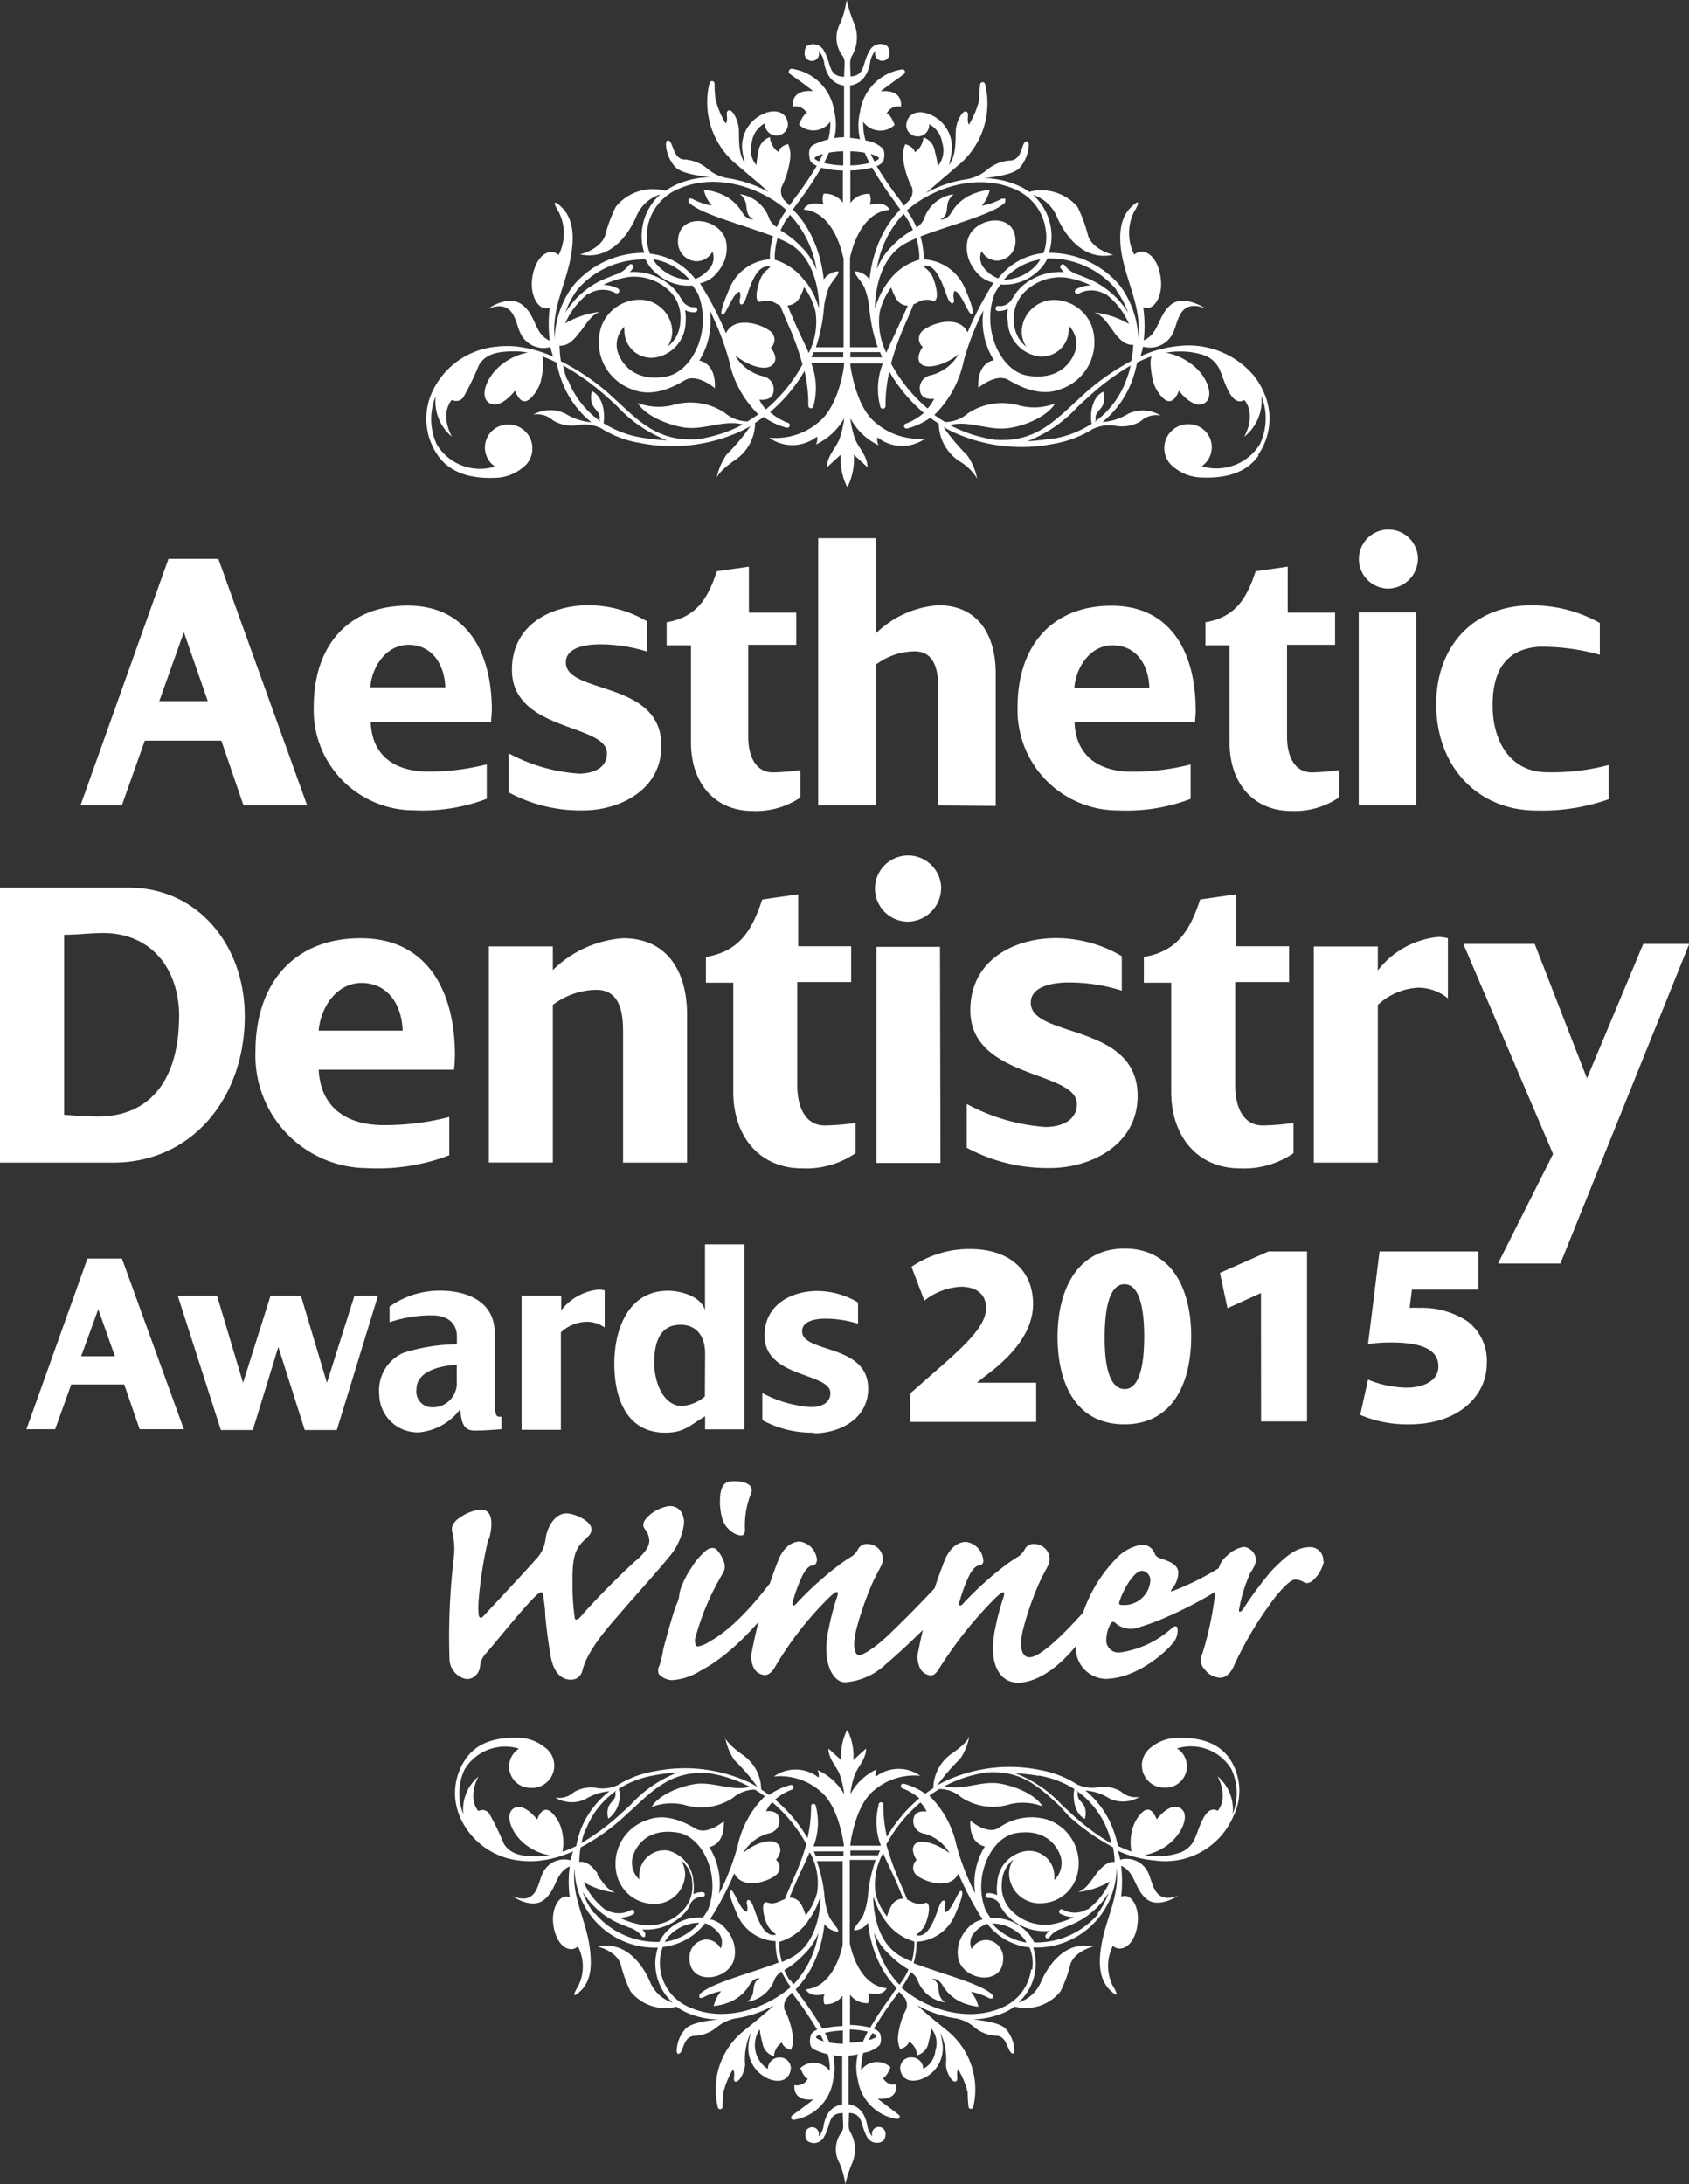<svg xmlns="http://www.w3.org/2000/svg" viewBox="0 0 146.98 190.03"><rect x="0" y="0" width="146.98" height="190.03" fill="#333333" stroke="none"/><g id="Layer_2" data-name="Layer 2"><g id="Layer_1-2" data-name="Layer 1"><path d="M99.08,29.59v0Zm-2.15-.71c-.64-.89-1-1.44-1.68-1.69a7.47,7.47,0,0,1,3,1,6.58,6.58,0,0,0-2-2.59l-.08,0a2.32,2.32,0,0,0-2.31-.05.22.22,0,1,1-.21-.39,2.71,2.71,0,0,1,1.28-.33,7.73,7.73,0,0,0-2.2-.68,4.39,4.39,0,0,0-3.49,1.18,3.22,3.22,0,0,0-1,2.74,2.86,2.86,0,0,0,1.08,2.11,2.4,2.4,0,0,1-.41-1.36,2.83,2.83,0,0,1,3-2.72A3.56,3.56,0,0,1,95,28.35a4.32,4.32,0,0,1-2.68,5.5c-1.73.69-3.47-.15-4.56-.79s-2.63.69-2.63.69c-.08-2,1-2.34,1.36-2.41A6.42,6.42,0,0,1,85.58,27a23.47,23.47,0,0,0-1.72,4.41,9.13,9.13,0,0,1-2.55,4.69,10.18,10.18,0,0,0,.94.62,3.1,3.1,0,0,0,2-.77,5.4,5.4,0,0,1,4.56-.64,5.13,5.13,0,0,0,3-.2c-.7,1.19-2.81,2-4.1,2.14-1.69.23-3.39-.7-5.05-.27a12,12,0,0,0,4,1.29l.1,0c3.09.17,4.75-1.37,6.68-3.16l.87-.8a20.11,20.11,0,0,1,4.13-2.9A7.81,7.81,0,0,0,98.62,30c-.56.05-1.11-.31-1.69-1.12m.22-3.68a7.61,7.61,0,0,0-6-2.71,3.64,3.64,0,0,1-1,1.26,4.22,4.22,0,0,1-3.08,1,7.9,7.9,0,0,0-.49.74c-1.23,3.1.49,6.8,2.83,7.19s3.67-.74,4.16-2.13A2.2,2.2,0,0,0,93,28.34a2.85,2.85,0,0,1,0,.41A2.34,2.34,0,0,1,90.38,31a3.15,3.15,0,0,1-2.68-3,3.79,3.79,0,0,1,0-1.13,1.67,1.67,0,0,1-.85.19h0a.22.22,0,0,1,0-.44h0A1.2,1.2,0,0,0,88.07,26l.06-.07a4.07,4.07,0,0,1,.72-.94,4.93,4.93,0,0,1,3.73-1.31,3.41,3.41,0,0,1-.28-.33.22.22,0,0,1,.36-.26,2.27,2.27,0,0,0,1.23.83l.56.23,0,0a7.45,7.45,0,0,1,3.72,3.06,7.87,7.87,0,0,0-1.06-2m-9.75-.87a3.88,3.88,0,0,0,2.45-.92,3,3,0,0,0,.72-.85,5.29,5.29,0,0,0-3.17,1.77M91,20a4.45,4.45,0,0,0-2.72-3.55c-3.2-1.41-7.08-.15-9.37,1.86.12.17.23.33.33.49a6.46,6.46,0,0,1,.52,1,1.92,1.92,0,0,0,.63-.69A3.17,3.17,0,0,1,83,16.9a1.42,1.42,0,0,0-.54.84c-.1.54,0,1.09-.64,1.34,0,0,.5.15.94-.54a3.85,3.85,0,0,1,2.08-1.73,5.69,5.69,0,0,1,1.29-.3,3.21,3.21,0,0,1-.69,1.39,5.9,5.9,0,0,0,1.75-.62h.29v.31c-.65.71-2.65,1.37-4.76,2.07-.91.3-1.83.61-2.62.91a7,7,0,0,1,.28,2,4.1,4.1,0,0,1,3.52,2.36c.59,1.34.94,2.33.64,2.38s-.89-1.93-1.49-2A1.15,1.15,0,0,0,83,26c.1.35-.15.64-.45.1s-.84-3-2-3h-.18v.08l.24.21a2.09,2.09,0,0,1,.69,1.09c.3.84.35,1.78-.1,1.69a1.6,1.6,0,0,0-1.44.2l-.27.11c-.23.6-.49,1.19-.75,1.78a23.34,23.34,0,0,0-1.2,3.37l.18.32a13.52,13.52,0,0,0,3,3.59,3.24,3.24,0,0,0,.57-.85s-.84.15-1.14-.4a1.16,1.16,0,0,1,.79-1.63,3.85,3.85,0,0,0,2.48-1.85c-1,.86-2.7,1.39-3.27.86s.15-1.49.15-1.49a.92.92,0,0,1,.1-1.49c.91-.67,3.11-1.25,3.8.23a29.63,29.63,0,0,1,2.26-4.32,2.75,2.75,0,0,1-1.14-.56,4,4,0,0,1-.76-.94,3.1,3.1,0,0,1-.4-2c.3-2.2,4.21-2.83,4.21-.15a1.66,1.66,0,0,1-1.59,1.73,1.57,1.57,0,0,1-1.36-.84,1.43,1.43,0,0,0,.07,1.29,2.86,2.86,0,0,0,1.38,1.09,5.7,5.7,0,0,1,3.94-2.2A4,4,0,0,0,91,20M78.62,18.62a8.93,8.93,0,0,0-2.32,4.81,5.62,5.62,0,0,1,1.31-2A8.1,8.1,0,0,1,79.44,20a6.64,6.64,0,0,0-.53-1l-.29-.42m-.73-1a32.54,32.54,0,0,1-2-3,8.24,8.24,0,0,1-1.89.25v2.83l0,0a1.93,1.93,0,0,1,1.68-.79,1.33,1.33,0,0,1,0,.94c1.49-.35,1.73.44,1.73.44-2.08.19-3.07,2.47-3.44,4.19v7.77h2.41a13.63,13.63,0,0,1-.73-3.42A6.78,6.78,0,0,0,75.22,25c-.3-.59-1-1.29-.79-1.39a1.66,1.66,0,0,1,1.24.71,11.2,11.2,0,0,1,1.07-3.81,8.65,8.65,0,0,1,1.61-2.28l-.46-.62m-1.4-3.84c0-.09-.25-.24-.72-.38.1.22.21.43.32.65.26-.1.4-.2.4-.27m-1.27-.49A8.28,8.28,0,0,0,74,13.16v1.23a7.44,7.44,0,0,0,1.67-.21q-.23-.45-.42-.9M74,31.09h2.77c-.07-.15-.13-.3-.19-.45H74Zm6-8.48a6.12,6.12,0,0,0-.25-1.88,8.46,8.46,0,0,0-1,.47c-2.1,1.2-2.52,3.86-2.6,5.19l0,.45a7,7,0,0,1,1.17-2.36,4.9,4.9,0,0,1,2.64-1.87M77.08,30.8c.38-.91.84-1.79,1.22-2.68L79,26.6a1.21,1.21,0,0,1-1-.59,5.27,5.27,0,0,1-.45-1,5.79,5.79,0,0,0-1,2.16,6.1,6.1,0,0,0,.65,3.66m14.56,7.32A8.89,8.89,0,0,0,95,36.87c-.15-.66-.08-2.24,1-2.79a1.75,1.75,0,0,1,0,1.09c-.2.54-.79.74-.64,1.39l-.11.16A7.85,7.85,0,0,0,98,33.09a7.63,7.63,0,0,0,.39-1.29,21.42,21.42,0,0,0-3.74,2.8c-.3.26-.59.53-.87.79a11.59,11.59,0,0,1-4.38,3,20.22,20.22,0,0,0,2.21-.25M73.38,30.64H70.8c-.06.15-.12.3-.19.45h2.77Zm0-8.22c-.37-1.72-1.36-4-3.44-4.19,0,0,.25-.79,1.73-.44a1.34,1.34,0,0,1,0-.94,1.93,1.93,0,0,1,1.68.79l0,0V14.84a8.24,8.24,0,0,1-1.89-.25,29,29,0,0,1-2,3c-.16.22-.32.43-.46.64a8.65,8.65,0,0,1,1.61,2.28,11.2,11.2,0,0,1,1.07,3.81,1.64,1.64,0,0,1,1.24-.71c.25.1-.49.79-.79,1.39a7.22,7.22,0,0,0-.43,1.76A14.09,14.09,0,0,1,71,30.21h2.41V22.42Zm0-9.26a8.42,8.42,0,0,0-1.25.12q-.19.45-.42.9a8.07,8.07,0,0,0,1.67.21Zm-2.49.61c0,.07.14.17.4.27.11-.21.22-.43.31-.64-.47.13-.71.28-.71.37m-2.44,5.28a8.51,8.51,0,0,0-.53,1,8.1,8.1,0,0,1,1.83,1.45,5.62,5.62,0,0,1,1.31,2,9,9,0,0,0-2.32-4.81l-.29.42M59,16.45A4.48,4.48,0,0,0,56.32,20a4.08,4.08,0,0,0,.24,2.07,5.74,5.74,0,0,1,3.94,2.2,2.93,2.93,0,0,0,1.38-1.09A1.47,1.47,0,0,0,62,21.89a1.57,1.57,0,0,1-1.36.84A1.67,1.67,0,0,1,59,21c0-2.68,3.91-2.05,4.21.15a3,3,0,0,1-.4,2,3.83,3.83,0,0,1-.76.94,2.7,2.7,0,0,1-1.14.56A27.76,27.76,0,0,1,63.17,29c.69-1.48,2.89-.9,3.8-.23a.93.93,0,0,1,.1,1.49s.79.89.15,1.49-2.25,0-3.27-.86a3.83,3.83,0,0,0,2.48,1.85,1.16,1.16,0,0,1,.79,1.63c-.3.54-1.14.4-1.14.4a3.24,3.24,0,0,0,.57.85,13.52,13.52,0,0,0,3-3.59l.18-.32a22.93,22.93,0,0,0-1.2-3.37c-.26-.59-.51-1.19-.75-1.78l-.27-.11a1.6,1.6,0,0,0-1.44-.2c-.45.1-.4-.84-.1-1.69a2.17,2.17,0,0,1,.69-1.09l.24-.21v-.08h-.18c-1.19-.05-1.73,2.43-2,3s-.54.25-.45-.1a1.13,1.13,0,0,0,0-.69c-.59.05-1.19,2-1.49,2s.05-1,.64-2.38A4.1,4.1,0,0,1,67,22.56a6.36,6.36,0,0,1,.28-2c-.79-.3-1.71-.61-2.62-.91-2.11-.7-4.1-1.36-4.75-2.07v-.31h.28a5.9,5.9,0,0,0,1.75.62,3.1,3.1,0,0,1-.69-1.39,5.69,5.69,0,0,1,1.29.3,3.86,3.86,0,0,1,2.08,1.73c.45.69.94.54.94.54-.59-.25-.55-.79-.64-1.34a1.42,1.42,0,0,0-.54-.84,3.19,3.19,0,0,1,2.58,2.18,1.75,1.75,0,0,0,.63.69,7.54,7.54,0,0,1,.52-1l.33-.49c-2.28-2-6.16-3.26-9.36-1.85M60,24.33a5.25,5.25,0,0,0-3.17-1.78,3,3,0,0,0,.72.85,3.82,3.82,0,0,0,2.45.93m-9.75.87a6.83,6.83,0,0,0-1.05,2,7.38,7.38,0,0,1,3.73-3.06l0,0,.56-.23a2.27,2.27,0,0,0,1.23-.83.22.22,0,1,1,.36.26,1.87,1.87,0,0,1-.28.33A4.93,4.93,0,0,1,58.52,25a3.81,3.81,0,0,1,.72.94l.06.07a1.2,1.2,0,0,0,1.16.72h0a.22.22,0,0,1,0,.44h0a1.81,1.81,0,0,1-.85-.19,3.79,3.79,0,0,1,.05,1.13,3.15,3.15,0,0,1-2.68,3,2.34,2.34,0,0,1-2.64-2.28,1.84,1.84,0,0,1,0-.41,2.18,2.18,0,0,0-.58,2.22c.5,1.39,1.78,2.53,4.16,2.13s4.06-4.1,2.83-7.19a6.32,6.32,0,0,0-.49-.74,4.17,4.17,0,0,1-3.08-1,3.55,3.55,0,0,1-1-1.26,7.56,7.56,0,0,0-6,2.69m.22,3.68c-.58.81-1.13,1.17-1.71,1.12a10.41,10.41,0,0,0,.12,1.36A19.73,19.73,0,0,1,53,34.26l.87.8c1.92,1.79,3.58,3.33,6.68,3.16l.1,0a12.2,12.2,0,0,0,4-1.29c-1.67-.43-3.37.5-5.06.27-1.28-.18-3.39-.95-4.1-2.14a5.22,5.22,0,0,0,3,.2,5.43,5.43,0,0,1,4.56.64,3.18,3.18,0,0,0,2,.77c.33-.2.64-.41.94-.62a9.13,9.13,0,0,1-2.55-4.69A23.47,23.47,0,0,0,61.76,27a6.42,6.42,0,0,1-.91,4.37c.38.07,1.44.45,1.36,2.41,0,0-1.54-1.34-2.63-.69s-2.82,1.49-4.56.79a4.34,4.34,0,0,1-2.68-5.5,3.55,3.55,0,0,1,3.16-2.3,2.84,2.84,0,0,1,3,2.72,2.4,2.4,0,0,1-.41,1.36A2.83,2.83,0,0,0,59.2,28a3.22,3.22,0,0,0-1-2.74A4.42,4.42,0,0,0,54.7,24.1a8.09,8.09,0,0,0-2.2.68,2.93,2.93,0,0,1,1.28.33.22.22,0,0,1-.21.39,2.3,2.3,0,0,0-2.31.05l-.08,0a6.67,6.67,0,0,0-2,2.59,7.47,7.47,0,0,1,3-1c-.67.25-1,.8-1.66,1.69m-1.1,4.21a7.82,7.82,0,0,0,2.85,3.63l-.11-.16c.15-.64-.45-.84-.64-1.39a1.76,1.76,0,0,1,0-1.09c1.06.55,1.13,2.13,1,2.79a8.89,8.89,0,0,0,3.32,1.25,17.94,17.94,0,0,0,2.21.24,11.67,11.67,0,0,1-4.38-3c-.28-.26-.57-.53-.87-.79A21.42,21.42,0,0,0,49,31.79a6.66,6.66,0,0,0,.38,1.3m20.72-8.62a7.13,7.13,0,0,1,1.17,2.36l0-.45c-.07-1.33-.5-4-2.6-5.19-.27-.15-.61-.31-1-.47a6.08,6.08,0,0,0-.25,1.88A5,5,0,0,1,70.05,24.47Zm.23,6.33a6,6,0,0,0,.64-3.66,5.79,5.79,0,0,0-1-2.16,4.7,4.7,0,0,1-.44,1,1.21,1.21,0,0,1-1,.59c.2.5.42,1,.64,1.52.39.89.85,1.78,1.23,2.68m-22-1.21v0Zm61.13,10.06c-1.17,1.68-3.17,2-5,1.92a3.89,3.89,0,0,1-2.34-.86,2.08,2.08,0,0,1,1.33-3.77,2,2,0,0,1,1.06,3.65,4.42,4.42,0,0,0,5.07-1.94,5.25,5.25,0,0,0,.12-4.17A4,4,0,0,1,108.28,38c1.09-2.11,0-3.2,0-3.2-1.14.69-1.76-1.79-2.06-2.44a2.39,2.39,0,0,0-1.32-1.41,6.23,6.23,0,0,0-2.26-.37,7.49,7.49,0,0,0-1.17.1,5.26,5.26,0,0,1,2.21,1c1.39,1,2.08,2.92,1.09,3.42S102.59,34,102.59,34c-.26.66-.68,1.22-1.31.7a3.35,3.35,0,0,1-.9-1.4c-.1-.28-.42-1.91-.15-2.3a10.21,10.21,0,0,0-1.28.54,9.47,9.47,0,0,1-.49,1.73,8.41,8.41,0,0,1-2.52,3.45A4.91,4.91,0,0,0,98.18,36a3,3,0,0,1,2.82.15,2,2,0,0,0-1.73.5,3.18,3.18,0,0,1-2.18.4,3.27,3.27,0,0,0-2,.28,9.47,9.47,0,0,1-3.39,1.28,14.26,14.26,0,0,1-8.93-1.1c-.23-.12-.46-.24-.68-.37a18.94,18.94,0,0,0,2.09,2.49,5.26,5.26,0,0,1,.85,2,4.31,4.31,0,0,0-1.54-1.5,4,4,0,0,1-1.8-3.27c-.25-.16-.5-.33-.74-.51a6.09,6.09,0,0,1-2,.93.22.22,0,0,1-.11-.43l.08,0h-.07a5.2,5.2,0,0,0,1.54-.92,13.92,13.92,0,0,1-3-3.59,12.83,12.83,0,0,0-.33,3,.23.23,0,0,1-.45.06,6,6,0,0,1,.21-3.77H74v.16c.11.75.6,3.58,2.06,4.87a5.8,5.8,0,0,0,4.46,1.49,3.46,3.46,0,0,1-4.16-.1,1,1,0,0,0,.1.69A5.37,5.37,0,0,1,74,36.39a8.22,8.22,0,0,0,.4,1.78c.3.79,1.09,1.49,1.09,2.48l-1.19-1.09a5.42,5.42,0,0,1-.49,2.68l-.07.12-.08-.12a5.45,5.45,0,0,1-.5-2.68l-1.19,1.09c0-1,.79-1.69,1.09-2.48a8.22,8.22,0,0,0,.4-1.78A5.45,5.45,0,0,1,71,38.67a1,1,0,0,0,.1-.69,3.46,3.46,0,0,1-4.16.1,5.77,5.77,0,0,0,4.46-1.49c1.45-1.28,2-4.12,2.05-4.87v-.16H70.58a6,6,0,0,1,.21,3.77.21.21,0,0,1-.25.19.23.23,0,0,1-.2-.25,12.89,12.89,0,0,0-.33-3,13.7,13.7,0,0,1-3,3.59,5,5,0,0,0,1.54.92h-.07l.08,0a.22.22,0,1,1-.11.43,6.19,6.19,0,0,1-2-.93c-.24.18-.49.35-.74.51a3.93,3.93,0,0,1-1.8,3.27c-1.11.78-1.44,1.26-1.54,1.5a5.42,5.42,0,0,1,.85-2,18.3,18.3,0,0,0,2.09-2.49c-.22.13-.45.25-.68.37a14.33,14.33,0,0,1-8.93,1.1,9.05,9.05,0,0,1-3.39-1.28,3.27,3.27,0,0,0-2-.28,3.13,3.13,0,0,1-2.18-.4,2.05,2.05,0,0,0-1.73-.5A3,3,0,0,1,49.22,36a5,5,0,0,0,2.24.74,8.35,8.35,0,0,1-2.52-3.45,8.74,8.74,0,0,1-.49-1.73A9.62,9.62,0,0,0,47.17,31c.27.39-.05,2-.15,2.3a3.35,3.35,0,0,1-.9,1.4c-.62.53-1,0-1.31-.7,0,0-1.19,1.59-2.18,1.09s-.3-2.38,1.09-3.42a5.26,5.26,0,0,1,2.21-1,6.45,6.45,0,0,0-1.17-.1c-1.15,0-2.46.1-3.09,1.21a23.89,23.89,0,0,1-1.35,2.79.77.77,0,0,1-1,.22s-1.09,1.09,0,3.2a4,4,0,0,1-1.41-3.51A5.25,5.25,0,0,0,38,38.65a4.39,4.39,0,0,0,5.07,1.94,2,2,0,0,1,1.06-3.65,2.08,2.08,0,0,1,1.33,3.77,3.89,3.89,0,0,1-2.34.86c-1.79.08-3.8-.24-5-1.92a5.58,5.58,0,0,1-.61-5.32,6.81,6.81,0,0,1,5-4.07,9.2,9.2,0,0,1,2.16-.14,10.54,10.54,0,0,1,3.46.91c-.09-.28-.17-.56-.23-.84a2.21,2.21,0,0,1-2.54-1.06c-.54-.92-.49-3.17-2.87-2.28,0,0,1.78-1.29,3-.3s1,2.51,2.35,3.09a11.54,11.54,0,0,1,0-2.88c-.89.37-1.61-.86-1.56-2.14s.64-2.53,1.54-2.68a.91.91,0,0,1,.79.25,4.13,4.13,0,0,0,0-3.77c-.54-.89-.4-1,.2-.45,1.19,1.09,1.11,2.81.91,4.1-.4,2.58-1.75,4.69-1.45,7.39l0-.14a8.13,8.13,0,0,1,1.56-4.4A8,8,0,0,1,56.07,22a4.55,4.55,0,0,1-.19-2.09,4.86,4.86,0,0,1,1.58-3,3.37,3.37,0,0,0-2.12,2c-.55,1.24-2.08,3.81-4.86,3.22,0,0,1.74-.4,2.18-1.64A13,13,0,0,1,53.58,18,4.14,4.14,0,0,1,57.9,16.6a6.51,6.51,0,0,1,1-.56,7.67,7.67,0,0,1,2.92-.63c-1.27-.13-2.62-.38-3.08-.9a3.22,3.22,0,0,1-.79-1.93c0-.4.25-.59.5,0s.37,1.16,1,1.29a3.41,3.41,0,0,1,2.09.79,3.71,3.71,0,0,0,1.71.83,10.85,10.85,0,0,1,3.65,1.22c-.56-.5-1.14-1-1.7-1.46l-1-.86a7,7,0,0,1-2.46-7.15.22.22,0,0,1,.44.08s0,.6.08,1.3a7.76,7.76,0,0,0,.89,2.13c.3-.4-.1-1,.25-1.14s.84.89.89,1.59-.1,2.13.54,3l0,.11c0-.21-.13-.54-.2-1A3.08,3.08,0,0,1,66.24,10c.89-.5,2.18-.5,2.33.79a1,1,0,0,1-1,1,1,1,0,0,1-1-1v-.06a2.13,2.13,0,0,0-1.14,1.64,2.11,2.11,0,0,0,.39,2A10.59,10.59,0,0,1,66,13.17a1.49,1.49,0,0,1,1-1.24,1.71,1.71,0,0,0,.74,1.29c.15-.55.84-.69.84-.69a2.4,2.4,0,0,1,.2,1.09A7.47,7.47,0,0,1,68,16.3a1.27,1.27,0,0,0,.21,1.07l.4.41.08.11.39-.54a30.88,30.88,0,0,0,2-2.92c-.38-.17-.62-.39-.62-.66,0,0-.22-.84.27-1.14a5.26,5.26,0,0,1,1.34-.49,5.29,5.29,0,0,0,.19-1.56,1.82,1.82,0,0,1-2.73.27s.35-.94.69-1A1.13,1.13,0,0,0,69,9.27s-.29-1.52,1.76-1.34c-.55-.46-1.22-.92-2-1.48a.23.23,0,0,1-.1-.3A.26.26,0,0,1,69,6a4.35,4.35,0,0,1,3.6,3.7,4.76,4.76,0,0,1,0,2.31,7.66,7.66,0,0,1,.85-.08V7.45c-.75-.12-1.45-.57-1.72-1.9a2.16,2.16,0,0,0-.46-1.11v.12a.63.63,0,1,1-1.24,0A.8.8,0,0,1,70.21,4l0,0,.17-.08.2-.06a1.07,1.07,0,0,1,1.16.64c.63,1.07.31,2.14,1.72,2.18,0-1.05.16-1.41-.15-1.83A2.62,2.62,0,0,1,73.13,2a7.81,7.81,0,0,0,.54-2V0a14.23,14.23,0,0,0,.64,2,3.18,3.18,0,0,1-.15,2.82c-.27.45-.15.78-.15,1.83,1.31-.07,1-1.12,1.63-2.17a1.08,1.08,0,0,1,1.16-.64l.2.06a.87.87,0,0,1,.17.08l0,0a.8.8,0,0,1,.23.57.63.63,0,1,1-1.24,0V4.43a2.2,2.2,0,0,0-.46,1.11c-.27,1.33-1,1.79-1.72,1.9V12a8.08,8.08,0,0,1,.86.11,5,5,0,0,1,0-2.36,4.34,4.34,0,0,1,3.6-3.7.25.25,0,0,1,.3.11.26.26,0,0,1-.1.3c-.74.56-1.4,1-2,1.48,2.05-.18,1.76,1.34,1.76,1.34a1.13,1.13,0,0,0-1.24.59c.35.05.69,1,.69,1a1.82,1.82,0,0,1-2.73-.27,5.07,5.07,0,0,0,.2,1.62,2.72,2.72,0,0,1,1.53.73,1.29,1.29,0,0,1,.07.84c0,.28-.24.5-.63.67a30.69,30.69,0,0,0,2,2.91l.39.54.08-.11.4-.41a1.27,1.27,0,0,0,.21-1.07,7.16,7.16,0,0,1-.79-2.68,2.4,2.4,0,0,1,.2-1.09s.69.15.84.69a1.71,1.71,0,0,0,.74-1.29,1.49,1.49,0,0,1,1,1.24,8.84,8.84,0,0,1,.25,1.26,2.12,2.12,0,0,0,.39-2,2.16,2.16,0,0,0-1.14-1.64v.06a1,1,0,0,1-1,1,1,1,0,0,1-1-1c.15-1.29,1.44-1.29,2.33-.79a3.08,3.08,0,0,1,1.59,3.32c-.07.46-.16.79-.2,1l.05-.11c.64-.89.5-2.33.55-3s.54-1.69.89-1.59,0,.74.25,1.14a7.76,7.76,0,0,0,.89-2.13c0-.69.08-1.3.08-1.3a.22.22,0,1,1,.44-.08,7,7,0,0,1-2.46,7.15l-1,.86c-.57.48-1.15,1-1.71,1.46a10.48,10.48,0,0,1,3.66-1.22,3.93,3.93,0,0,0,1.71-.83,3.41,3.41,0,0,1,2.09-.79c.66-.13.8-.73,1-1.29s.55-.4.5,0a3.2,3.2,0,0,1-.79,1.93c-.46.52-1.81.76-3.08.9a7.67,7.67,0,0,1,2.92.63,4.9,4.9,0,0,1,1,.56A4.14,4.14,0,0,1,93.77,18a12.55,12.55,0,0,1,.92,2.53c.45,1.24,2.18,1.64,2.18,1.64-2.77.59-4.31-2-4.86-3.22a3.38,3.38,0,0,0-2.12-2,4.91,4.91,0,0,1,1.58,3A4.69,4.69,0,0,1,91.28,22a8,8,0,0,1,6.21,2.89,8.13,8.13,0,0,1,1.56,4.4l0,.14c.3-2.7-1-4.81-1.45-7.39-.2-1.29-.28-3,.91-4.1.59-.54.74-.44.2.45a4.13,4.13,0,0,0,0,3.77.91.91,0,0,1,.79-.25c.89.15,1.49,1.34,1.54,2.68s-.68,2.51-1.56,2.14a11.08,11.08,0,0,1,.05,2.88c1.35-.58,1.22-2.15,2.35-3.09s3,.3,3,.3c-2.38-.89-2.33,1.35-2.87,2.28a2.22,2.22,0,0,1-2.54,1.06,6.56,6.56,0,0,1-.23.84,10.54,10.54,0,0,1,3.46-.91,7.44,7.44,0,0,1,6.44,2.63,6.7,6.7,0,0,1,.91,1.58,5.51,5.51,0,0,1-.59,5.31M85.09,41.81s0-.07,0-.18a.37.37,0,0,1,0,.18m-22.78-.18a1.64,1.64,0,0,0,0,.18.37.37,0,0,1,0-.18" fill="#fff"/><path d="M97.39,162.38v0Zm-2,.66c-.6.83-.93,1.34-1.57,1.57a6.9,6.9,0,0,0,2.76-.91,6.19,6.19,0,0,1-1.91,2.42l-.07,0a2.17,2.17,0,0,1-2.16,0,.21.21,0,0,0-.19.37,2.61,2.61,0,0,0,1.2.31,7.66,7.66,0,0,1-2.06.64,4.1,4.1,0,0,1-3.26-1.1,3,3,0,0,1-.94-2.56,2.63,2.63,0,0,1,1-2,2.29,2.29,0,0,0-.38,1.27,2.65,2.65,0,0,0,2.83,2.54,3.32,3.32,0,0,0,3-2.15,4,4,0,0,0-2.5-5.13,4.87,4.87,0,0,0-4.25.74c-1,.6-2.45-.65-2.45-.65-.08,1.83.92,2.18,1.27,2.25a6,6,0,0,0-.85,4.08,21.45,21.45,0,0,1-1.61-4.12,8.56,8.56,0,0,0-2.38-4.38c.28-.2.57-.4.88-.58a2.89,2.89,0,0,1,1.9.72,5,5,0,0,0,4.25.6,4.8,4.8,0,0,1,2.82.19c-.65-1.11-2.62-1.83-3.82-2-1.58-.22-3.16.65-4.72.25a11.27,11.27,0,0,1,3.74-1.21l.09,0c2.89-.16,4.44,1.28,6.23,2.95L93,158a18.88,18.88,0,0,0,3.85,2.71A7.78,7.78,0,0,1,97,162c-.52-.06-1,.28-1.58,1m.21,3.44A7.1,7.1,0,0,1,90,169a3.39,3.39,0,0,0-.91-1.17,3.92,3.92,0,0,0-2.87-.94,8.18,8.18,0,0,1-.45-.69c-1.15-2.89.46-6.35,2.64-6.71s3.42.69,3.88,2a2.06,2.06,0,0,1-.54,2.08,2.47,2.47,0,0,0,0-.39,2.19,2.19,0,0,0-2.47-2.13,2.93,2.93,0,0,0-2.5,2.78,3.67,3.67,0,0,0,0,1.06,1.68,1.68,0,0,0-.79-.18h0a.21.21,0,1,0,0,.42h0a1.11,1.11,0,0,1,1.08.67l0,.07a3.69,3.69,0,0,0,.67.87A4.55,4.55,0,0,0,91.29,168a2.83,2.83,0,0,0-.26.31.21.21,0,0,0,0,.29.2.2,0,0,0,.29-.05,2.13,2.13,0,0,1,1.15-.78l.52-.22,0,0a7,7,0,0,0,3.48-2.86,6.27,6.27,0,0,1-1,1.85m-9.1.81a3.64,3.64,0,0,1,2.29.86,2.72,2.72,0,0,1,.67.8,5,5,0,0,1-3-1.66m3.4,4a4.2,4.2,0,0,1-2.54,3.32c-3,1.32-6.61.14-8.74-1.74.11-.16.22-.31.31-.46a8.83,8.83,0,0,0,.49-.89,1.64,1.64,0,0,1,.58.64,3,3,0,0,0,2.4,2,1.35,1.35,0,0,1-.51-.79c-.09-.51,0-1-.6-1.25,0,0,.46-.14.88.51a3.63,3.63,0,0,0,1.94,1.62,5.27,5.27,0,0,0,1.2.28,2.94,2.94,0,0,0-.65-1.3,5.52,5.52,0,0,1,1.63.58h.27v-.29c-.61-.66-2.47-1.28-4.44-1.93-.85-.28-1.71-.56-2.45-.85a6.05,6.05,0,0,0,.26-1.86,3.81,3.81,0,0,0,3.28-2.2c.56-1.25.88-2.17.6-2.22s-.83,1.8-1.39,1.85a1.09,1.09,0,0,1,0-.65c.09-.32-.14-.6-.42-.09s-.79,2.82-1.9,2.77h-.17v-.08l.22-.19a2,2,0,0,0,.65-1c.28-.79.32-1.66-.09-1.57a1.5,1.5,0,0,1-1.34-.18l-.25-.1c-.22-.56-.46-1.11-.7-1.66a23.6,23.6,0,0,1-1.12-3.15l.17-.3a12.67,12.67,0,0,1,2.8-3.35,3.15,3.15,0,0,1,.54.79s-.79-.14-1.06.37a1.09,1.09,0,0,0,.74,1.53,3.55,3.55,0,0,1,2.31,1.73c-1-.8-2.52-1.3-3-.8s.14,1.39.14,1.39a.87.87,0,0,0,.09,1.39c.85.62,2.91,1.16,3.54-.22a26.68,26.68,0,0,0,2.11,4,2.5,2.5,0,0,0-1.06.52,3.76,3.76,0,0,0-.71.88,2.82,2.82,0,0,0-.37,1.86c.28,2.06,3.93,2.64,3.93.14a1.56,1.56,0,0,0-1.48-1.62,1.47,1.47,0,0,0-1.27.79,1.34,1.34,0,0,1,.07-1.2,2.7,2.7,0,0,1,1.29-1,5.36,5.36,0,0,0,3.68,2.06,3.63,3.63,0,0,1,.24,1.92m-11.59,1.3a8.37,8.37,0,0,1-2.17-4.49A5.24,5.24,0,0,0,77.35,170a7.57,7.57,0,0,0,1.71,1.35,5.79,5.79,0,0,1-.49.91l-.27.39m-.68.94a28.79,28.79,0,0,0-1.89,2.82,7.74,7.74,0,0,0-1.76-.23v-2.64l0,0a1.81,1.81,0,0,0,1.57.74,1.23,1.23,0,0,0,0-.88c1.39.32,1.62-.42,1.62-.42-1.94-.18-2.87-2.3-3.21-3.91v-7.25h2.25a12.68,12.68,0,0,0-.68,3.19,6.58,6.58,0,0,1-.4,1.64c-.28.56-1,1.2-.74,1.3a1.55,1.55,0,0,0,1.16-.67,10.27,10.27,0,0,0,1,3.56,8.3,8.3,0,0,0,1.5,2.13c-.15.19-.29.39-.44.59m-1.32,3.59c0,.08-.23.23-.67.35.09-.2.19-.41.3-.61.25.1.37.19.37.26m-1.17.46a7.26,7.26,0,0,1-1.16.11v-1.15a8.06,8.06,0,0,1,1.56.19c-.15.28-.28.57-.4.85M74,161h2.58c-.06.14-.12.28-.17.42H74Zm5.57,7.91a5.89,5.89,0,0,1-.23,1.75,8,8,0,0,1-.92-.44c-2-1.12-2.35-3.6-2.42-4.84l0-.42a6.81,6.81,0,0,0,1.09,2.21,4.56,4.56,0,0,0,2.45,1.74m-2.67-7.65c.35.85.78,1.67,1.14,2.51.21.48.41,1,.6,1.42a1.15,1.15,0,0,0-1,.55,4.58,4.58,0,0,0-.42,1,5.31,5.31,0,0,1-1-2,5.71,5.71,0,0,1,.61-3.43m13.59-6.83a8.43,8.43,0,0,1,3.1,1.17c-.14.62-.07,2.09.91,2.6a1.62,1.62,0,0,0,0-1c-.19-.51-.74-.69-.6-1.29l-.1-.15a7.44,7.44,0,0,1,2.66,3.39,7.65,7.65,0,0,1,.37,1.21,19.69,19.69,0,0,1-3.49-2.61l-.81-.74a10.76,10.76,0,0,0-4.09-2.78,15.59,15.59,0,0,1,2,.22m-17,7H71c-.06-.14-.11-.28-.18-.42H73.4v.42Zm0,7.67c-.34,1.61-1.27,3.73-3.21,3.91,0,0,.23.74,1.62.42a1.23,1.23,0,0,0,0,.88,1.81,1.81,0,0,0,1.57-.74l0,0v2.64a7.74,7.74,0,0,0-1.76.23,29,29,0,0,0-1.89-2.83c-.15-.2-.3-.4-.43-.6a8.06,8.06,0,0,0,1.5-2.13,10.42,10.42,0,0,0,1-3.56,1.6,1.6,0,0,0,1.16.67c.23-.09-.46-.74-.74-1.3a6.26,6.26,0,0,1-.4-1.64,12.68,12.68,0,0,0-.68-3.19h2.25v7.27Zm0,8.65a8.64,8.64,0,0,1-1.16-.11q-.18-.42-.39-.84a7.08,7.08,0,0,1,1.56-.2v1.15Zm-2.33-.57c0-.06.13-.16.37-.25.11.2.2.4.29.6-.43-.13-.66-.27-.66-.35m-2.27-4.93a5.79,5.79,0,0,1-.49-.91A7.86,7.86,0,0,0,70,170a5.24,5.24,0,0,0,1.22-1.84,8.34,8.34,0,0,1-2.17,4.49,4.56,4.56,0,0,1-.27-.39M60,174.64a4.17,4.17,0,0,1-2.54-3.32,3.88,3.88,0,0,1,.22-1.93,5.36,5.36,0,0,0,3.68-2.06,2.74,2.74,0,0,1,1.29,1,1.38,1.38,0,0,1,.07,1.2,1.47,1.47,0,0,0-1.27-.79A1.55,1.55,0,0,0,60,170.38c0,2.5,3.65,1.92,3.93-.14a2.81,2.81,0,0,0-.37-1.86,3.76,3.76,0,0,0-.71-.88,2.5,2.5,0,0,0-1.06-.52,26.68,26.68,0,0,0,2.11-4c.64,1.38,2.7.84,3.54.22a.86.86,0,0,0,.09-1.39s.74-.83.14-1.39-2.1,0-3,.8a3.61,3.61,0,0,1,2.31-1.73,1.09,1.09,0,0,0,.74-1.53c-.28-.51-1.06-.37-1.06-.37a3,3,0,0,1,.54-.79,12.71,12.71,0,0,1,2.8,3.35l.17.3A21.5,21.5,0,0,1,69,163.57c-.24.55-.48,1.11-.7,1.66l-.25.1c-.79.37-.93.28-1.34.18s-.37.79-.09,1.57a2,2,0,0,0,.65,1l.22.19v.08h-.17c-1.11.05-1.62-2.27-1.9-2.77s-.51-.23-.42.09a1.11,1.11,0,0,1,0,.65c-.56,0-1.11-1.9-1.39-1.85s.05,1,.6,2.22a3.81,3.81,0,0,0,3.28,2.2,6,6,0,0,0,.26,1.86c-.74.28-1.6.57-2.45.85-2,.65-3.83,1.27-4.44,1.93v.29h.27a5.52,5.52,0,0,1,1.63-.58,2.9,2.9,0,0,0-.65,1.3,5.27,5.27,0,0,0,1.2-.28,3.59,3.59,0,0,0,1.94-1.62c.42-.65.88-.51.88-.51-.55.23-.51.74-.6,1.25a1.3,1.3,0,0,1-.51.79,3,3,0,0,0,2.4-2,1.67,1.67,0,0,1,.59-.64,7.86,7.86,0,0,0,.49.89c.09.15.2.3.31.46C66.63,174.78,63,176,60,174.64m.85-7.35a4.92,4.92,0,0,1-3,1.66,3.07,3.07,0,0,1,.67-.8,3.62,3.62,0,0,1,2.29-.86m-9.1-.81a6.42,6.42,0,0,1-1-1.87,7,7,0,0,0,3.48,2.86l0,0,.52.22a2.08,2.08,0,0,1,1.15.78.21.21,0,0,0,.29,0l0-.29a2.83,2.83,0,0,0-.26-.31,4.59,4.59,0,0,0,3.48-1.22,3.44,3.44,0,0,0,.67-.87l0-.07a1.12,1.12,0,0,1,1.09-.67h0a.21.21,0,0,0,0-.42h0a1.68,1.68,0,0,0-.79.18,3.67,3.67,0,0,0,0-1.06A2.93,2.93,0,0,0,58.1,161a2.19,2.19,0,0,0-2.47,2.13,2.56,2.56,0,0,0,0,.39,2,2,0,0,1-.54-2.08c.46-1.29,1.66-2.36,3.88-2s3.79,3.82,2.64,6.71a5.86,5.86,0,0,1-.45.69,3.88,3.88,0,0,0-2.87.94,3.49,3.49,0,0,0-.91,1.17,7.05,7.05,0,0,1-5.63-2.51M52,163c-.55-.76-1.05-1.09-1.59-1a7.8,7.8,0,0,1,.12-1.27A18.13,18.13,0,0,0,54.37,158l.82-.75c1.8-1.67,3.34-3.11,6.23-3l.09,0a11.27,11.27,0,0,1,3.74,1.21c-1.56.41-3.14-.46-4.72-.25-1.2.17-3.17.88-3.82,2a4.89,4.89,0,0,1,2.82-.19,5,5,0,0,0,4.25-.6,3,3,0,0,1,1.9-.72c.31.18.6.38.88.58a8.56,8.56,0,0,0-2.38,4.38,21.72,21.72,0,0,1-1.61,4.12,6,6,0,0,0-.85-4.08c.35-.07,1.34-.42,1.27-2.25,0,0-1.43,1.25-2.45.65s-2.64-1.39-4.25-.74a4,4,0,0,0-2.5,5.13,3.32,3.32,0,0,0,3,2.15,2.65,2.65,0,0,0,2.83-2.54,2.24,2.24,0,0,0-.38-1.27,2.63,2.63,0,0,1,1,2,3,3,0,0,1-1,2.56,4.14,4.14,0,0,1-3.26,1.1,7.4,7.4,0,0,1-2.06-.64,2.61,2.61,0,0,0,1.2-.31.21.21,0,0,0-.19-.37,2.17,2.17,0,0,1-2.16,0l-.07,0a6.19,6.19,0,0,1-1.91-2.42,6.9,6.9,0,0,0,2.76.91c-.65-.22-1-.72-1.57-1.56m-1-3.92a7.31,7.31,0,0,1,2.66-3.39l-.1.15c.14.6-.42.79-.6,1.29a1.62,1.62,0,0,0,0,1,2.48,2.48,0,0,0,.91-2.6,8.37,8.37,0,0,1,3.1-1.17A17.44,17.44,0,0,1,59,154.2,10.83,10.83,0,0,0,54.9,157c-.26.24-.53.5-.81.74a20.07,20.07,0,0,1-3.49,2.61,6.46,6.46,0,0,1,.36-1.21m19.34,8A6.71,6.71,0,0,0,71.39,165l0,.42c-.07,1.24-.46,3.72-2.43,4.84a8,8,0,0,1-.92.44,5.58,5.58,0,0,1-.23-1.75,4.6,4.6,0,0,0,2.46-1.74Zm.21-5.91a5.54,5.54,0,0,1,.6,3.42,5.31,5.31,0,0,1-1,2,4.78,4.78,0,0,0-.41-1,1.14,1.14,0,0,0-1-.55c.19-.47.4-.94.6-1.42.36-.83.79-1.65,1.14-2.5M50,162.38v0ZM107,153c-1.09-1.57-3-1.87-4.63-1.79a3.58,3.58,0,0,0-2.18.8,1.94,1.94,0,0,0,1.24,3.52,1.85,1.85,0,0,0,1-3.41,4.11,4.11,0,0,1,4.73,1.81,4.87,4.87,0,0,1,.11,3.89,3.77,3.77,0,0,0-1.31-3.27c1,2,0,3,0,3-1.07-.64-1.64,1.67-1.93,2.28a2.21,2.21,0,0,1-1.23,1.31,5.64,5.64,0,0,1-2.11.35,6.59,6.59,0,0,1-1.09-.09,4.88,4.88,0,0,0,2.06-.92c1.3-1,1.94-2.73,1-3.19s-2,1-2,1c-.25-.62-.64-1.14-1.22-.65a3.18,3.18,0,0,0-.84,1.31,4.37,4.37,0,0,0-.14,2.14,9.63,9.63,0,0,1-1.19-.5A8.22,8.22,0,0,0,96.8,159a7.86,7.86,0,0,0-2.35-3.22,4.51,4.51,0,0,1,2.09.69,2.75,2.75,0,0,0,2.63-.14,1.89,1.89,0,0,1-1.62-.46,2.93,2.93,0,0,0-2-.37,3.05,3.05,0,0,1-1.84-.26A8.76,8.76,0,0,0,90.51,154a13.26,13.26,0,0,0-8.33,1,6.37,6.37,0,0,0-.63.35,17,17,0,0,1,2-2.32,5,5,0,0,0,.79-1.91c-.09.22-.41.67-1.44,1.4a3.71,3.71,0,0,0-1.68,3.06c-.24.15-.47.31-.7.48a5.65,5.65,0,0,0-1.87-.87.21.21,0,0,0-.25.15.22.22,0,0,0,.15.26l.08,0h-.07a4.91,4.91,0,0,1,1.44.86,12.81,12.81,0,0,0-2.82,3.35,12.21,12.21,0,0,1-.31-2.75.21.21,0,1,0-.41,0,5.62,5.62,0,0,0,.2,3.52H74v-.15c.1-.7.56-3.34,1.92-4.54a5.4,5.4,0,0,1,4.16-1.39,3.23,3.23,0,0,0-3.88.09.94.94,0,0,1,.09-.65A5,5,0,0,0,74,156.1a7.47,7.47,0,0,1,.37-1.66c.28-.74,1-1.39,1-2.31l-1.11,1a5.06,5.06,0,0,0-.46-2.5l-.07-.11-.07.11a5.06,5.06,0,0,0-.46,2.5l-1.11-1c0,.92.74,1.57,1,2.31a7.59,7.59,0,0,1,.37,1.66A5.12,5.12,0,0,0,71.14,154a.88.88,0,0,1,.09.65,3.23,3.23,0,0,0-3.88-.09,5.36,5.36,0,0,1,4.16,1.39c1.36,1.2,1.82,3.84,1.92,4.54v.15H70.79a5.68,5.68,0,0,0,.2-3.52.21.21,0,0,0-.23-.18.2.2,0,0,0-.18.23,12.21,12.21,0,0,1-.31,2.75,13,13,0,0,0-2.82-3.35,4.78,4.78,0,0,1,1.44-.86h-.07l.08,0a.21.21,0,0,0,.15-.26.21.21,0,0,0-.25-.15,5.65,5.65,0,0,0-1.87.87q-.34-.26-.69-.48a3.71,3.71,0,0,0-1.68-3.06c-1-.73-1.35-1.18-1.44-1.4a5.11,5.11,0,0,0,.79,1.91,17,17,0,0,1,2,2.32l-.63-.35a13.37,13.37,0,0,0-8.34-1,8.76,8.76,0,0,0-3.17,1.19,3.05,3.05,0,0,1-1.84.26,2.91,2.91,0,0,0-2,.37,1.89,1.89,0,0,1-1.62.46,2.77,2.77,0,0,0,2.64.14,4.77,4.77,0,0,1,2.09-.69A7.86,7.86,0,0,0,50.61,159a8.63,8.63,0,0,0-.46,1.61,10.47,10.47,0,0,1-1.2.5,4.37,4.37,0,0,0-.14-2.14,3.25,3.25,0,0,0-.84-1.31c-.58-.49-1,0-1.22.65,0,0-1.11-1.48-2-1s-.28,2.22,1,3.19a4.94,4.94,0,0,0,2.06.92,6.59,6.59,0,0,1-1.09.09c-1.08,0-2.29-.09-2.89-1.13a22.26,22.26,0,0,0-1.26-2.6.72.72,0,0,0-.94-.21s-1-1,0-3a3.75,3.75,0,0,0-1.31,3.27,4.87,4.87,0,0,1,.11-3.89,4.11,4.11,0,0,1,4.73-1.81,1.85,1.85,0,0,0,1,3.41A1.94,1.94,0,0,0,47.37,152a3.6,3.6,0,0,0-2.18-.8c-1.67-.07-3.54.23-4.63,1.79a5.21,5.21,0,0,0-.57,5,6.37,6.37,0,0,0,4.65,3.8,8,8,0,0,0,2,.13,9.65,9.65,0,0,0,3.23-.85,5.64,5.64,0,0,0-.21.78,2.07,2.07,0,0,0-2.37,1c-.51.86-.46,3-2.68,2.13,0,0,1.67,1.2,2.77.28s.94-2.34,2.2-2.88a10.08,10.08,0,0,0,0,2.69c-.83-.35-1.5.8-1.46,2s.6,2.36,1.43,2.5a.84.84,0,0,0,.74-.23,3.81,3.81,0,0,1,0,3.51c-.51.83-.37.92.18.42,1.11-1,1-2.62.85-3.82C51,167,49.71,165,50,162.52l0,.13a7,7,0,0,0,7.25,6.8,4.37,4.37,0,0,0-.18,2,4.57,4.57,0,0,0,1.47,2.79,3.16,3.16,0,0,1-2-1.88c-.51-1.15-1.94-3.56-4.53-3,0,0,1.62.37,2,1.53a11.79,11.79,0,0,0,.86,2.37,3.87,3.87,0,0,0,4,1.33,5,5,0,0,0,.9.52,7.06,7.06,0,0,0,2.73.59c-1.18.12-2.45.35-2.87.84a3,3,0,0,0-.74,1.8c-.05.37.23.56.46,0s.34-1.08,1-1.21a3.24,3.24,0,0,0,2-.73,3.63,3.63,0,0,1,1.59-.78,10.17,10.17,0,0,0,3.41-1.14c-.52.47-1.06.92-1.59,1.37l-1,.81a6.53,6.53,0,0,0-2.29,6.68.2.2,0,0,0,.24.16.21.21,0,0,0,.17-.24s0-.56.07-1.21a7.28,7.28,0,0,1,.83-2c.28.37-.09,1,.23,1.06s.79-.83.83-1.48a5.44,5.44,0,0,1,.51-2.82l0-.1c0,.2-.12.51-.18.94a2.89,2.89,0,0,0,1.48,3.1c.83.46,2,.46,2.17-.74a.94.94,0,0,0-1-1,1,1,0,0,0-1,1v0a2.47,2.47,0,0,1-.71-3.45,7.49,7.49,0,0,0,.24,1.18,1.39,1.39,0,0,0,1,1.16,1.58,1.58,0,0,1,.69-1.2c.14.51.79.65.79.65a2.24,2.24,0,0,0,.18-1,6.69,6.69,0,0,0-.74-2.5,1.21,1.21,0,0,1,.19-1l.37-.39.08-.1.37.51a29.9,29.9,0,0,1,1.83,2.72c-.36.16-.58.36-.58.62,0,0-.21.79.25,1.06a4.52,4.52,0,0,0,1.25.45,4.59,4.59,0,0,1,.17,1.46,1.7,1.7,0,0,0-2.55-.25s.32.88.65.92a1.07,1.07,0,0,1-1.16.56s-.27,1.42,1.64,1.25c-.51.43-1.14.86-1.82,1.38a.23.23,0,0,0-.1.28.24.24,0,0,0,.28.1,4.06,4.06,0,0,0,3.36-3.46,4.6,4.6,0,0,0,0-2.15,5,5,0,0,0,.79.07v4.22c-.7.11-1.36.53-1.61,1.78a1.92,1.92,0,0,1-.43,1v-.11a.59.59,0,1,0-1.16,0,.71.71,0,0,0,.21.53l0,0,.16.08.19.06a1,1,0,0,0,1.09-.59c.59-1,.29-2,1.6-2,0,1,.15,1.31-.14,1.71a2.44,2.44,0,0,0-.14,2.64,7.19,7.19,0,0,1,.5,1.83v0a12.21,12.21,0,0,1,.6-1.85,3,3,0,0,0-.14-2.64c-.26-.42-.14-.73-.14-1.71,1.23.07,1,1,1.52,2a1,1,0,0,0,1.09.59l.19-.06.16-.08,0,0a.75.75,0,0,0,.21-.53.59.59,0,1,0-1.16,0v.11a2,2,0,0,1-.43-1c-.25-1.24-.91-1.67-1.61-1.78v-4.24c.27,0,.54-.06.8-.1a4.56,4.56,0,0,0,0,2.2A4.07,4.07,0,0,0,78,184.35c.11,0,.23,0,.28-.1a.23.23,0,0,0-.1-.28c-.69-.53-1.31-1-1.82-1.38,1.92.17,1.64-1.25,1.64-1.25a1.05,1.05,0,0,1-1.16-.56c.32-.05.65-.92.65-.92a1.7,1.7,0,0,0-2.55.25,4.68,4.68,0,0,1,.19-1.51,2.53,2.53,0,0,0,1.43-.68,1.21,1.21,0,0,0,.07-.79c0-.26-.23-.47-.59-.62a29.9,29.9,0,0,1,1.83-2.72l.37-.51.08.1.37.39a1.14,1.14,0,0,1,.19,1,6.64,6.64,0,0,0-.74,2.5,2.29,2.29,0,0,0,.19,1s.65-.14.79-.65a1.58,1.58,0,0,1,.69,1.2,1.39,1.39,0,0,0,1-1.16,8.15,8.15,0,0,0,.23-1.18,2,2,0,0,1,.36,1.92A2,2,0,0,1,80.34,180v0a1,1,0,0,0-1-1,.93.93,0,0,0-1,1c.14,1.2,1.34,1.2,2.17.74a2.86,2.86,0,0,0,1.48-3.1c-.06-.43-.15-.74-.18-.94l0,.1a5.44,5.44,0,0,1,.51,2.82c0,.65.51,1.57.83,1.48s0-.69.23-1.06a7,7,0,0,1,.83,2c0,.65.07,1.21.07,1.21a.21.21,0,0,0,.41.08,6.58,6.58,0,0,0-2.29-6.68l-1-.81c-.53-.44-1.07-.9-1.59-1.37a10,10,0,0,0,3.41,1.14,3.48,3.48,0,0,1,1.59.78,3.12,3.12,0,0,0,2,.73c.62.12.74.68,1,1.21s.51.37.46,0a3,3,0,0,0-.74-1.8c-.43-.49-1.69-.71-2.87-.84a7.24,7.24,0,0,0,2.73-.59,4.69,4.69,0,0,0,.9-.52,3.87,3.87,0,0,0,4-1.33,11.36,11.36,0,0,0,.86-2.37c.42-1.16,2-1.53,2-1.53-2.59-.55-4,1.85-4.53,3a3.16,3.16,0,0,1-2,1.88,4.55,4.55,0,0,0,1.47-2.79,4.37,4.37,0,0,0-.18-2,7,7,0,0,0,7.26-6.8l0-.13c.28,2.52-1,4.49-1.35,6.89-.19,1.2-.26,2.8.85,3.82.55.51.69.41.18-.42a3.85,3.85,0,0,1,0-3.51.84.84,0,0,0,.74.23c.83-.14,1.39-1.25,1.43-2.5s-.63-2.35-1.46-2a11,11,0,0,0,0-2.69c1.25.54,1.14,2,2.2,2.88s2.77-.28,2.77-.28c-2.22.83-2.17-1.26-2.68-2.13a2.07,2.07,0,0,0-2.37-1,5,5,0,0,0-.21-.78,9.65,9.65,0,0,0,3.23.85,6.45,6.45,0,0,0,6.86-3.92A5,5,0,0,0,107,153m-22.7-2s0,.06,0,.17a.34.34,0,0,0,0-.17m-21.25.17a1.37,1.37,0,0,0,0-.17.34.34,0,0,0,0,.17" fill="#fff"/><path d="M123.39,48.51a2.57,2.57,0,1,0-2.57,2.7,2.63,2.63,0,0,0,2.57-2.7" fill="#fff"/><path d="M118.24,53.28h5V70.07h-5Z" fill="#fff"/><path d="M26.73,70.08,19,48.62H14.66L7,70.08H10.6l2-5.64h6.66l1.93,5.64ZM18.08,61H13.86L16,55Zm24.72.77c0-5-2.16-9.08-7.32-9.08s-8.18,3.47-8.18,8.81a8.72,8.72,0,0,0,8.72,9,15.77,15.77,0,0,0,6.34-1v-3a20.36,20.36,0,0,1-5.1.63c-2.69,0-4.88-1.2-5-4.3H42.74c0-.36.06-.73.06-1.13m-4-1.9H32.22c.16-1.87,1.43-3.7,3.33-3.7,2.05,0,3.13,1.7,3.2,3.7m18.8,5.07c0-5.71-8.31-4.44-8.31-7.24,0-1.37,1.93-1.57,2.92-1.57a13.75,13.75,0,0,1,4.15.63V54.06a10.07,10.07,0,0,0-5.1-1.4c-3.27,0-6.66,1.7-6.66,5.61,0,5.41,8.27,4.67,8.27,7.27,0,1.4-1.4,1.77-2.44,1.77a15.05,15.05,0,0,1-6.12-1.77v3.4a13.2,13.2,0,0,0,6.47,1.57c3.17,0,6.82-1.76,6.82-5.6m12.1,4.44V67a19.1,19.1,0,0,1-2.38.2c-1.65,0-2.16-1.64-2.16-3.1v-8h4.18V53.3H65.17v-4l-2.79.4c-.82,2.5-1.84,4-4.37,4.44v2h2.12v8.48c0,3.44,2,5.94,5.39,5.94a6.92,6.92,0,0,0,4.13-1.17m17,.73V58.6c0-3.37-1.55-5.94-5-5.94a8.61,8.61,0,0,0-5.45,2.47V46.82h-5V70.08h5V57.84a5.7,5.7,0,0,1,3.39-1.17c1.77,0,2.06,1.7,2.06,3.2V70.08Zm17.4-8.34c0-5-2.16-9.08-7.32-9.08s-8.18,3.47-8.18,8.81a8.73,8.73,0,0,0,8.72,9,15.77,15.77,0,0,0,6.34-1v-3a20.36,20.36,0,0,1-5.1.63c-2.69,0-4.88-1.2-5-4.3H104c0-.36.06-.73.06-1.13M100,59.84H93.49c.16-1.87,1.43-3.7,3.33-3.7,2.06,0,3.14,1.7,3.2,3.7m16.52,9.51V67a18.94,18.94,0,0,1-2.38.2c-1.65,0-2.16-1.64-2.16-3.1v-8h4.18V53.3h-4.12v-4l-2.79.4c-.82,2.5-1.84,4-4.37,4.44v2H107v8.48c0,3.44,2,5.94,5.39,5.94a6.92,6.92,0,0,0,4.13-1.17m23.46.17v-3a19.25,19.25,0,0,1-5.33.63c-3.23,0-4.76-2.7-4.76-5.81,0-2.84,1-4.87,4-5.11a18.65,18.65,0,0,1,5.33.7V54.2a12,12,0,0,0-6-1.53c-4.88,0-8.24,3.44-8.24,8.61,0,5.37,3.58,9.24,8.72,9.24a17.41,17.41,0,0,0,6.34-1" fill="#fff"/><path d="M128.65,108.88h-8.6l-1,8.06a13,13,0,0,1,2-.14c2.94,0,4.12.75,4.12,2.09s-1.48,1.84-2.73,1.84a9.08,9.08,0,0,1-3.39-.7l-.68,3.07a10.31,10.31,0,0,0,4.3.82c4.32,0,6.71-2.55,6.71-5.26a4.32,4.32,0,0,0-1.66-3.69,7.2,7.2,0,0,0-4.21-1.18,6.27,6.27,0,0,0-.84,0l.2-1.59h5.78Zm-18.91,14.79h4V108.88h-3.35l-4.23,1.87.66,3.07,2.91-1.32h0Zm-11.88-2.82c-1.07,0-1.75-1.37-1.73-4.57s.68-4.55,1.73-4.55,1.71,1.43,1.71,4.55-.64,4.57-1.68,4.57Zm0,3.07c4,0,5.8-3.3,5.8-7.67,0-3.78-1.48-7.62-5.8-7.62-4.16,0-5.83,3.66-5.83,7.67s1.57,7.62,5.8,7.62Zm-7.69-.25V120.3H85v0l1.46-1.14c1.75-1.43,3.44-3.35,3.44-5.71,0-2.91-2.05-4.78-5.48-4.78a8.9,8.9,0,0,0-5.1,1.55l1.12,2.94a5.59,5.59,0,0,1,3.16-1.21c1.5,0,2.21.77,2.21,1.84,0,1.5-1.55,3.05-4.55,5.64l-2.05,1.8v2.48H90.17Z" fill="#fff"/><path d="M8.55,113.91,7.06,118H10Zm3.6,10.44-1.34-3.9H6.2l-1.4,3.9H2.3L7.61,109.5h3L16,124.35Z" fill="#fff"/><path d="M29.31,124.42H26.52l-2.3-7.23L22,124.42H19.22l-3.75-11.68h3.42l2.26,7.57,2.39-7.57h2.65l2.26,7.57,2.39-7.57h2.05Z" fill="#fff"/><path d="M39.75,118.74c-1.23.07-3.51.46-3.51,2.15a1.37,1.37,0,0,0,1.43,1.55,2.09,2.09,0,0,0,2.08-2.22Zm1.54,5.73c-1.1,0-1.14-1-1.25-1.85a5.06,5.06,0,0,1-3.55,2A3.34,3.34,0,0,1,33,121.3a3.56,3.56,0,0,1,2.11-3.6,15.76,15.76,0,0,1,4.65-.74v-.67c0-1.32-1-1.85-2.15-1.85a11.44,11.44,0,0,0-3.71.6v-1.36a7.55,7.55,0,0,1,4.39-1.39c2.26,0,4.76.88,4.76,3.69v5.22c0,2.06.07,2.08.59,2.06v1.09c-.77.05-1.56.12-2.33.12" fill="#fff"/><path d="M51,115a3.41,3.41,0,0,0-2.19.92v8.48H45.39V112.73h3.45V114a4.67,4.67,0,0,1,3.25-1.8,1.93,1.93,0,0,1,.53.07v3.23A2.66,2.66,0,0,0,51,115" fill="#fff"/><path d="M61.36,117.75c0-1.43-.7-2.49-2.15-2.49-1.89,0-2.28,1.71-2.28,3.35,0,1.48.7,3.69,2.41,3.72a3.57,3.57,0,0,0,2-.83Zm0,6.6v-1.13c-1.32.78-1.8,1.43-3.47,1.43-3.36,0-4.43-3-4.43-6s1.21-6.35,4.67-6.35c1,0,2.87.42,3.22,1.71v-5.75h3.44v16.1H61.36Z" fill="#fff"/><path d="M70.82,124.65a9.08,9.08,0,0,1-4.48-1.09V121.2a10.43,10.43,0,0,0,4.23,1.22c.72,0,1.69-.25,1.69-1.22,0-1.8-5.73-1.29-5.73-5,0-2.7,2.35-3.88,4.61-3.88a7,7,0,0,1,3.53,1v1.85a9.44,9.44,0,0,0-2.87-.44c-.68,0-2,.14-2,1.09,0,1.94,5.75,1.06,5.75,5,0,2.66-2.52,3.88-4.71,3.88" fill="#fff"/><path d="M21.3,88.4c0-6.13-4.08-11.17-10.08-11.17H0v23.92H9.84c6.92,0,11.46-5.69,11.46-12.75m-5.72.07c0,4.78-2,8.63-7,8.67-1,0-2-.07-3-.15V81.33c1.14,0,2.27-.15,3.41-.15,4.08,0,6.6,3,6.6,7.29m24,3.33c0-5.57-2.41-10.17-8.2-10.17s-9.16,3.89-9.16,9.87A9.79,9.79,0,0,0,32,101.63a17.48,17.48,0,0,0,7.1-1.12V97.18a22.41,22.41,0,0,1-5.72.71c-3,0-5.47-1.35-5.65-4.82H39.51a12.72,12.72,0,0,0,.08-1.27M35,89.67H27.73c.18-2.09,1.6-4.15,3.73-4.15,2.3,0,3.51,1.91,3.58,4.15m24.75,11.47V88.28c0-3.77-1.74-6.65-5.57-6.65a9.69,9.69,0,0,0-6.11,2.77V82.34H42.54v18.8h5.57V87.43a6.38,6.38,0,0,1,3.8-1.31c2,0,2.31,1.91,2.31,3.59v11.44h5.57Zm14.66-.82V97.7a21.68,21.68,0,0,1-2.66.22c-1.85,0-2.41-1.83-2.41-3.48v-9h4.69V82.33H69.46V77.81l-3.13.45c-.92,2.8-2.06,4.52-4.9,5v2.24h2.38V95c0,3.85,2.27,6.65,6,6.65a7.61,7.61,0,0,0,4.6-1.29m7.49-23.17a2.88,2.88,0,1,0-2.88,3,2.95,2.95,0,0,0,2.88-3m-.1,5.19H76.27v18.8h5.57ZM99,95.35c0-6.39-9.3-5-9.3-8.11,0-1.53,2.17-1.76,3.27-1.76a15.13,15.13,0,0,1,4.65.71v-3a11.28,11.28,0,0,0-5.72-1.57c-3.66,0-7.46,1.91-7.46,6.28,0,6,9.27,5.23,9.27,8.15,0,1.57-1.56,2-2.73,2a16.8,16.8,0,0,1-6.85-2v3.81a14.83,14.83,0,0,0,7.24,1.76c3.55,0,7.63-2,7.63-6.28m13.56,5V97.7a21.68,21.68,0,0,1-2.66.22c-1.85,0-2.41-1.83-2.41-3.48v-9h4.69V82.33h-4.62V77.81l-3.12.45c-.92,2.8-2.06,4.52-4.9,5v2.24h2.38V95c0,3.85,2.27,6.65,6,6.65a7.61,7.61,0,0,0,4.6-1.29M126,86.86V81.63a3.54,3.54,0,0,0-.85-.11,7.55,7.55,0,0,0-5.25,2.92V82.35h-5.57v18.8h5.57V87.43a5.57,5.57,0,0,1,3.55-1.5,4.13,4.13,0,0,1,2.55.93m21-4.74h-4l-4.9,11.7-4.55-11.7h-6.21l7.81,18.28-4.79,9.53h5.43Z" fill="#fff"/><path d="M42.5,133.89a35.84,35.84,0,0,0-.84,5.24,7.67,7.67,0,0,0,0,1.4c.06.28.25.25.37.12.25-.28,3.84-4.09,4.55-4.93a3,3,0,0,0,.9-1.87c.16-1.09.87-2.18,1.81-2.18.65,0,2.18.62,2.18,1.4a.79.79,0,0,1-.28.59l-.59.59c-.47.56-.81,1.15-.78,3.37a20,20,0,0,0,.19,3.09c0,.28.22.25.47,0,1.47-1.72,4.12-4.3,4.93-5s1.09-1.22,1.09-1.65a1.6,1.6,0,0,0-.37-1c-.34-.44-.06-.84.44-1.28a3.36,3.36,0,0,1,1.68-.75c1,0,1.28.84,1.28,1.47a5.54,5.54,0,0,1-1.34,3c-1.09,1.34-2.71,3.09-4.74,5.46-2.21,2.53-2.59,3.71-2.78,4.43a1,1,0,0,1-1,.75c-.65,0-1.47-.41-1.75-2.06s-.37-2.46-.47-3.52c0-.62-.12-1.22-.16-1.65s-.19-.5-.56-.16c-1,.87-4.05,4.71-4.49,5.15a1.94,1.94,0,0,0-.47,1.12,1.25,1.25,0,0,1-.75,1,1.27,1.27,0,0,1-.47.06,1.83,1.83,0,0,1-1.43-1.62,58,58,0,0,1,.37-8.92,6.05,6.05,0,0,0-.12-2.18c-.16-.56.12-1,.72-1.37a3.72,3.72,0,0,1,1.75-.65c.88,0,1.16.91.72,2.57Zm20.4,3a22,22,0,0,0-2.43,5.77c0,.28.06.59.25.59a2.74,2.74,0,0,0,1-.41c2.34-1.31,4.46-3.9,6.58-6.83.22-.31.56-.19.56.44a5.33,5.33,0,0,1-1.15,2.53c-1,1.4-3.74,4.83-6.77,6.39a5.21,5.21,0,0,1-2.46.81,1.64,1.64,0,0,1-1.15-.53.85.85,0,0,1,.06-.75,9.92,9.92,0,0,0,.34-1.47c.47-1.75.87-3.15,1.15-3.87a2,2,0,0,0,.22-.69,3.14,3.14,0,0,1,.25-.94,7.61,7.61,0,0,1,.78-1.47,6.22,6.22,0,0,1,1.31-1.56c.41-.31.78-.28,1,0S63.4,136.16,62.9,136.85ZM65.33,130a7.42,7.42,0,0,0-.5,3.09c0,.47-.19.65-.84.37a2.2,2.2,0,0,1-1.09-1.19,5.16,5.16,0,0,1-.25-1.59c0-1.65.56-1.81,1.19-1.81C65.05,128.86,65.65,129.3,65.33,130Zm5.74,5.8a.41.41,0,0,1-.37.41c-.28,0-.56.31-.84.81a13,13,0,0,0-.87,2.34c-.12.34.09.47.37.09a29.28,29.28,0,0,1,3.43-3.12,13.18,13.18,0,0,1,1.37-.94,1.74,1.74,0,0,0,.5-.59.88.88,0,0,1,.72-.47,1.47,1.47,0,0,1,1,.34,1.27,1.27,0,0,1,.28,1.59c-.12.28-.44.81-.72,1.43a27.46,27.46,0,0,0-1.4,4c-.44,1.75-.09,2.34.25,2.31s1.31-.59,2.59-1.81c1.59-1.53,2.81-2.78,4.49-4.58.5-.56,1.19-.84,1.19.22a3.52,3.52,0,0,1-1.25,2.43,59,59,0,0,1-4.71,4.52,5.8,5.8,0,0,1-3.56,1.59c-1,0-2.09-1.62-1.43-4.65a22.77,22.77,0,0,1,.65-2.53c.12-.34.19-.56.12-.65s-.25,0-.72.44a29.5,29.5,0,0,0-4.77,6.14c-.34.53-.65.62-.84.62a1.17,1.17,0,0,1-.94-.59,2.2,2.2,0,0,1-.16-1.56,44.94,44.94,0,0,1,2.34-8c.53-1.15,1.25-1.47,1.81-1.47a1.76,1.76,0,0,1,1.5,1.68Zm14.51,0a.41.41,0,0,1-.37.41c-.28,0-.56.31-.84.81a13,13,0,0,0-.87,2.34c-.12.34.09.47.37.09a29.28,29.28,0,0,1,3.43-3.12,13.18,13.18,0,0,1,1.37-.94,1.74,1.74,0,0,0,.5-.59.88.88,0,0,1,.72-.47,1.47,1.47,0,0,1,1,.34,1.27,1.27,0,0,1,.28,1.59c-.12.28-.44.81-.72,1.43a26.44,26.44,0,0,0-1.4,4c-.47,1.87,0,2.5.53,2.5,1.12,0,3.77-2.81,5.65-5,.16-.19.41-.25.53-.09s.12.75-.37,1.53c-2.59,4.46-5.21,5.77-6.8,5.77s-2.62-1.62-2-4.65a22.77,22.77,0,0,1,.65-2.53c.12-.34.19-.56.12-.65s-.25,0-.72.44a35.13,35.13,0,0,0-4.9,6.14c-.31.5-.53.62-.72.62a1.17,1.17,0,0,1-.94-.59,2.2,2.2,0,0,1-.16-1.56,44.94,44.94,0,0,1,2.34-8c.53-1.15,1.25-1.47,1.81-1.47a1.75,1.75,0,0,1,1.5,1.67Zm11.54-.19a3.91,3.91,0,0,1,2.28-1.22,1.19,1.19,0,0,1,1.09.78c.06.19.22.34.65.47,1,.31,1.4.69,1.4,1.22a2.43,2.43,0,0,1-.56,1.4c-.22.25,0,.19.19.12a23.7,23.7,0,0,0,5.27-2.87c.28-.25.59-.34.59.19a2.09,2.09,0,0,1-.69,1.62c-1.25,1.25-5.83,3.59-8.08,4.21a2.05,2.05,0,0,1-2.25-.37.24.24,0,0,0-.37.12,3,3,0,0,0-.37,1.4,1.06,1.06,0,0,0,1.19,1.09,8.5,8.5,0,0,0,4.52-2.12c.28-.25.5-.19.5.12a1.79,1.79,0,0,1-.19.87c-.31.62-3.12,3.43-6.14,3.43a2.69,2.69,0,0,1-2.53-2.71,12.6,12.6,0,0,1,3.5-7.75Zm2.27,1.06c-.81,0-1.81,2-2,2.78,0,.12,0,.19.28.19a2.29,2.29,0,0,0,2.43-2.06A.83.83,0,0,0,99.39,136.66Zm15.82-.84a3.08,3.08,0,0,1-.72,1.43c-.37.44-.72.56-1,.41a1.71,1.71,0,0,0-.75-.25c-.34,0-.87.44-1.72,1.47a31.71,31.71,0,0,0-3.56,5.86c-.31.81-.78,1.22-1.28,1.22a1.75,1.75,0,0,1-1.34-.72,1.14,1.14,0,0,1-.22-1.34,27.91,27.91,0,0,0,1.22-6.33c.16-1.4.44-1.81,1-2.28a2.7,2.7,0,0,1,1.4-.72,1.22,1.22,0,0,1,1.06,1.22,2.68,2.68,0,0,1-.47,1,12.87,12.87,0,0,0-1,3.21c-.06.31.12.28.34,0a30.72,30.72,0,0,1,2.53-3.4c1-1,2-2,3.24-2a1.13,1.13,0,0,1,1.21,1.22Z" fill="#fff"/></g></g></svg>